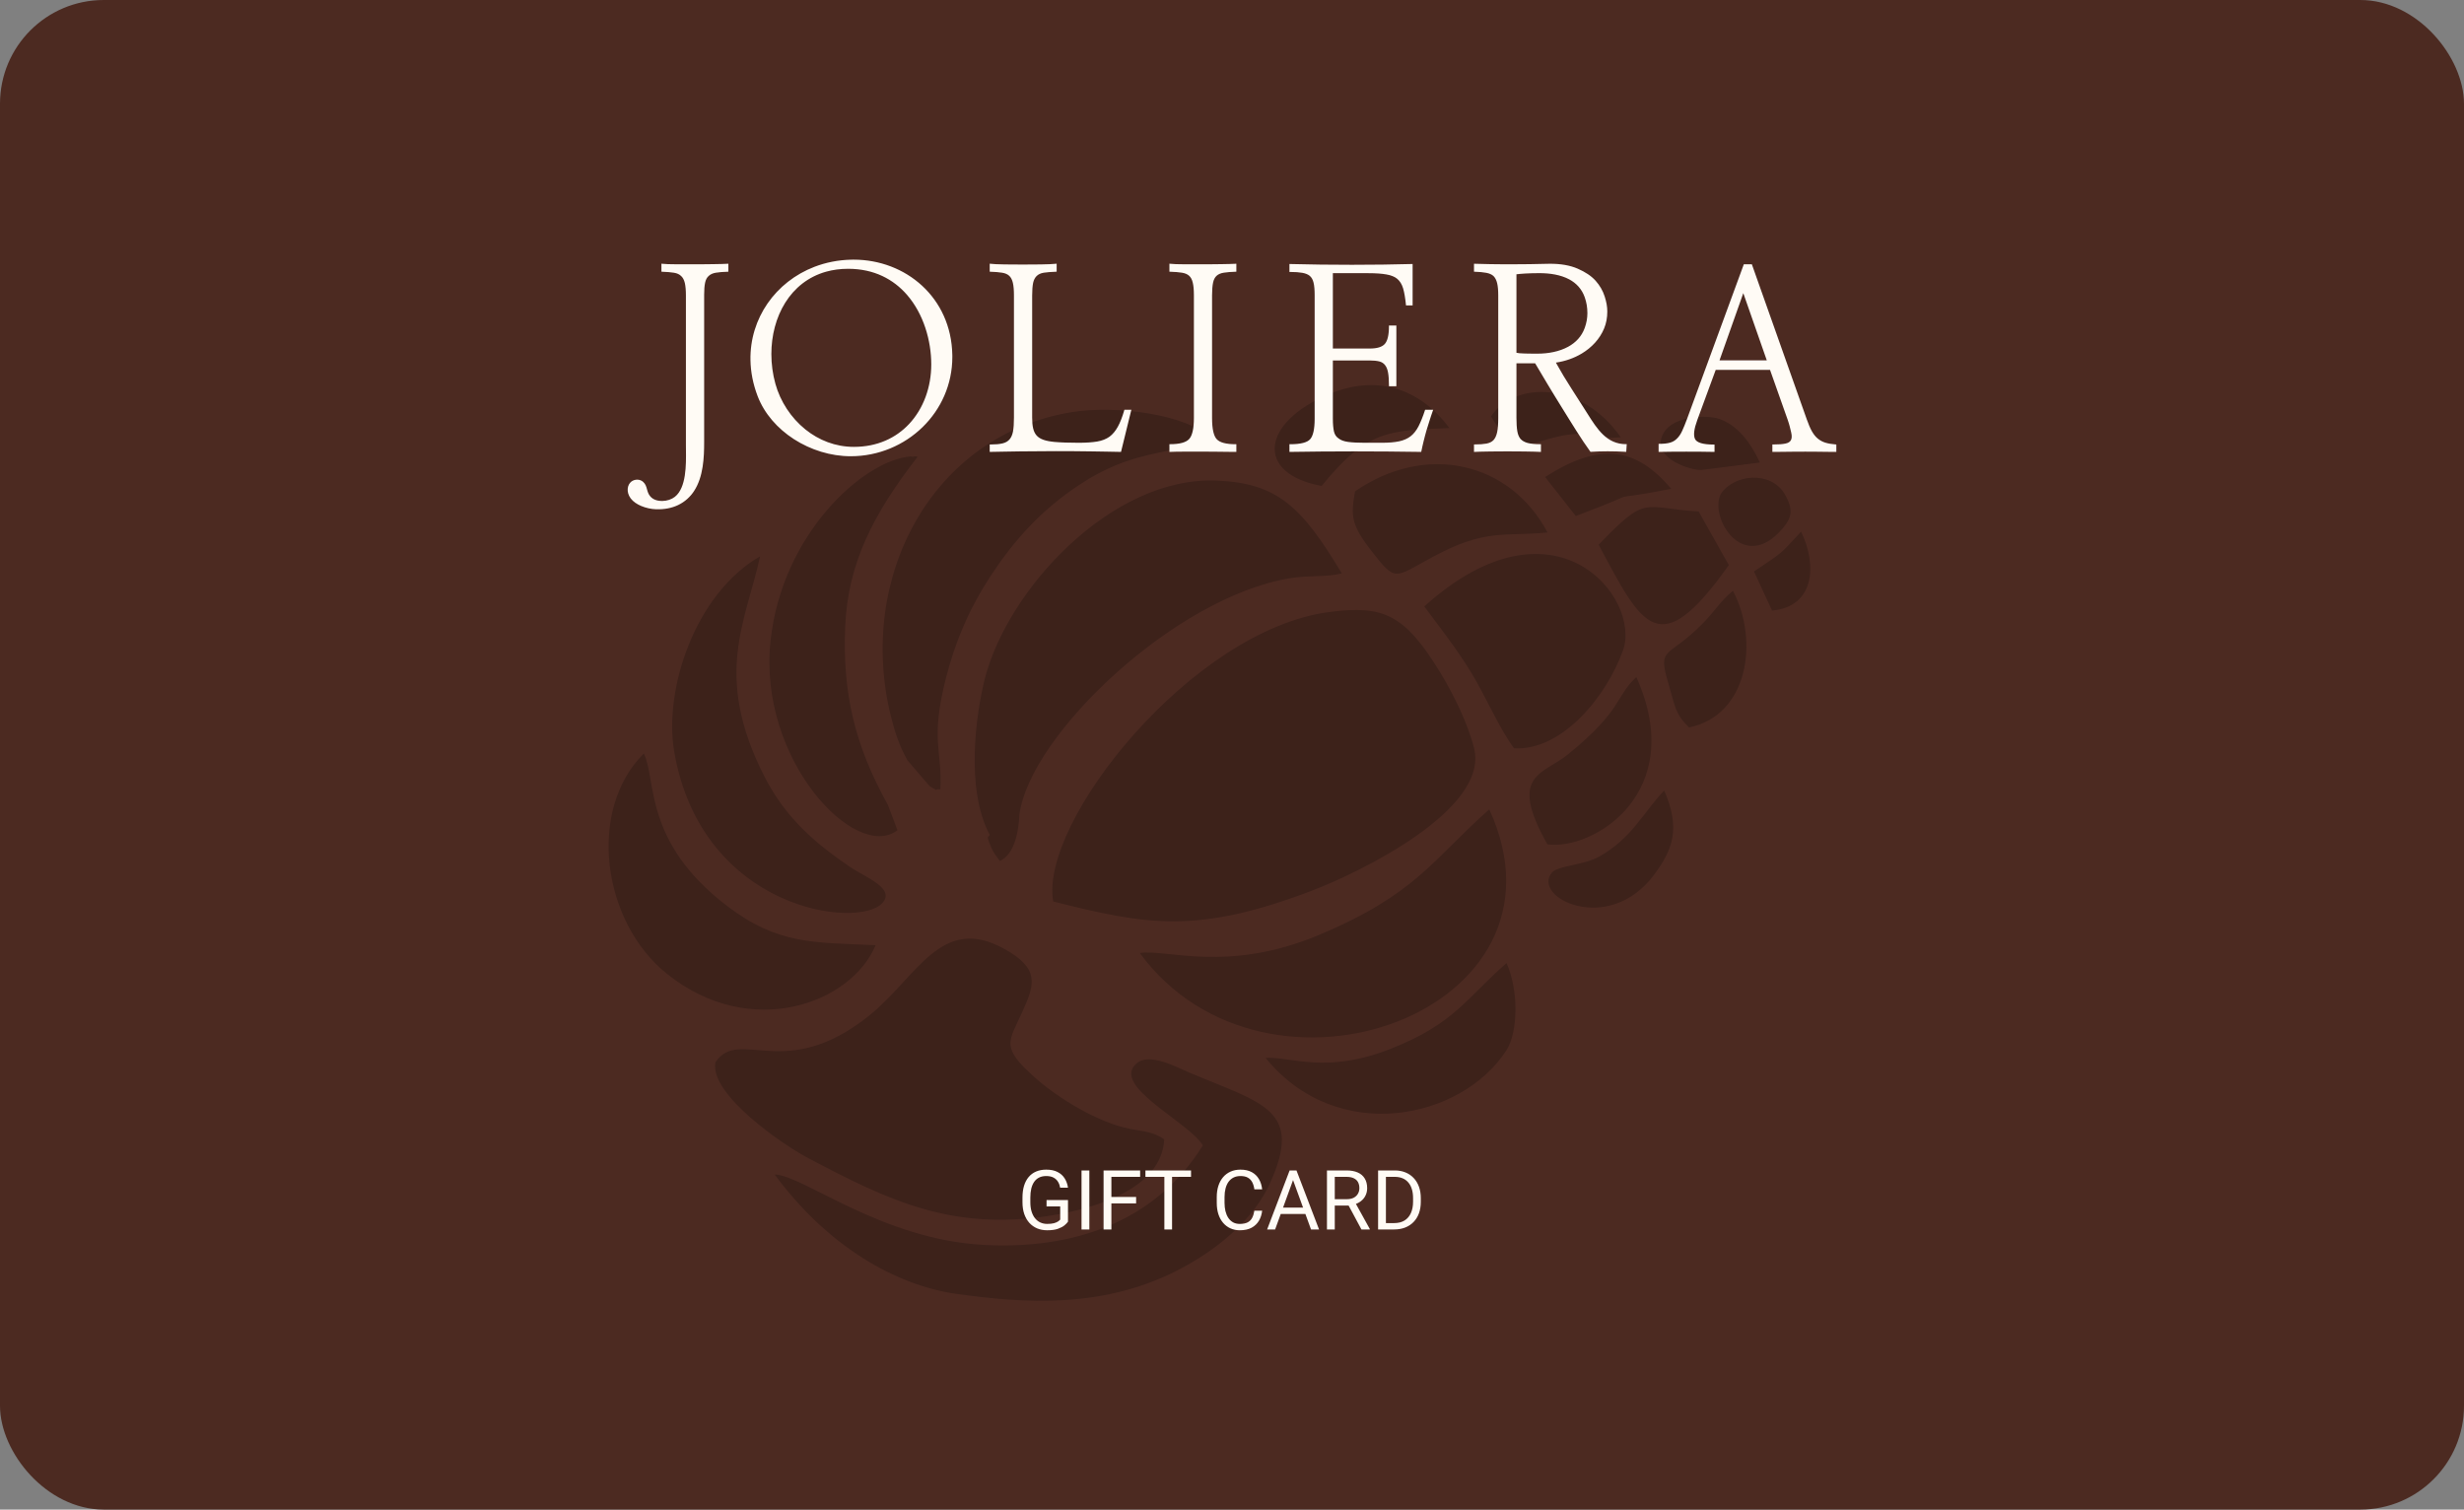 <?xml version="1.0" encoding="UTF-8"?> <svg xmlns="http://www.w3.org/2000/svg" width="475" height="291" viewBox="0 0 475 291" fill="none"><rect x="0" y="0" width="475" height="291" fill="#808080" stroke="none"/><rect width="475" height="291" rx="20" fill="#4C2A21"></rect><path fill-rule="evenodd" clip-rule="evenodd" d="M203.036 173.777C221.097 178.322 230.797 180.107 252.885 171.7C262.021 168.223 287.133 156.068 284.162 144.232C282.97 139.481 280.231 133.845 277.515 129.432C270.749 118.438 266.718 116.628 256.307 117.971C229.84 121.384 200.314 158.493 203.036 173.777ZM190.777 160.887C190.724 161.657 189.845 160.439 191.126 163.449C191.561 164.472 192.139 165.098 192.744 165.965C195.639 164.697 196.388 160.061 196.516 157.029C198.537 141.703 226.453 115.138 248.649 111.465C252.398 110.845 255.598 111.302 258.664 110.531C250.905 97.574 246.198 93.171 234.673 92.644C214.362 91.712 194.127 113.676 189.802 131.033C188.246 137.275 186.015 151.967 190.777 160.887ZM338.127 110.155L341.605 117.695C349.935 116.936 350.274 108.78 347.206 102.485C342.919 107.128 343.787 106.348 338.127 110.155ZM331.723 95.242C329.444 99.7 336.063 110.81 343.652 101.851C345.383 99.805 345.83 98.277 344.01 95.191C341.384 90.738 334.23 91.358 331.723 95.242ZM339.259 89.159C337.375 85.078 334.841 81.96 331.47 80.768C329.017 79.9 321.731 80.059 320.329 84.287C318.927 88.517 325.97 90.689 328.011 90.59L339.259 89.159ZM287.433 80.26C293.741 91.106 296.587 81.804 308.527 83.959C311.236 84.448 309.407 84.506 312.435 84.293C304.96 73.466 292.022 73.399 287.433 80.26ZM297.862 91.951L303.773 99.47C319.55 93.558 306.599 97.272 322.169 94.225C315.286 86.116 308.403 85.215 297.862 91.951ZM320.819 152.389C316.671 156.735 314.7 161.473 308.34 165.099C305.405 166.773 300.306 166.885 299.194 168.182C295.107 172.946 310.003 180.437 318.813 168.69C322.557 163.7 323.96 159.645 320.819 152.389ZM325.594 140.228C336.93 137.946 339.187 123.618 334.069 113.89C331.372 116.166 330.884 117.464 328.45 119.977C321.406 127.251 319.377 124.301 321.738 132.139C322.922 136.067 322.836 137.499 325.594 140.228ZM254.782 93.675C263.568 82.862 267.674 82.979 279.406 82.516C273.523 74.626 265.176 72.215 256.178 75.989C243.023 81.511 241.995 91.329 254.782 93.675ZM308.188 105.003C316.602 120.771 319.802 127.933 333.275 108.93L327.457 98.593C316.551 97.956 317.607 95.18 308.188 105.003ZM298.303 162.757C307.039 163.991 325.48 152.9 315.449 130.519C311.277 134.395 312.923 136.729 302.342 145.367C297.416 149.387 290.643 149.196 298.303 162.757ZM261.211 94.727C260.428 99.366 260.344 101.018 264.395 106.214C269.123 112.278 268.703 111.403 276.119 107.399C286.441 101.826 289.715 103.478 298.322 102.64C291.07 88.994 274.879 85.285 261.211 94.727ZM243.972 203.92C257.764 220.883 281.761 215.828 290.395 202.474C292.609 199.048 292.835 191.061 290.429 185.652C282.633 192.456 280.388 197.329 268.137 202.163C255.573 207.121 248.92 203.649 243.972 203.92ZM173.007 160.04L171.142 155.109C164.845 143.827 162.367 133.688 162.936 120.694C163.471 108.496 168.402 98.995 176.891 88.06C176.662 88.015 176.52 87.893 176.194 88.011C175.871 88.125 175.667 87.972 175.504 87.985C166.507 88.736 150.749 102.835 148.539 123.558C146.09 146.507 165.006 166.209 173.007 160.04ZM124.109 145.255C113.183 156.119 116.006 177.683 128.621 187.761C144.733 200.63 164.105 193.448 168.798 182.198C156.832 181.68 149.964 182.088 140.236 174.693C123.876 162.259 126.609 150.179 124.109 145.255ZM274.566 116.899C277.744 121.193 280.722 124.904 283.668 129.736C286.343 134.122 289.056 140.484 291.879 144.25C301.174 144.745 309.714 134.211 312.872 125.368C316.46 115.325 299.766 94.244 274.566 116.899ZM147.344 149.653C137.404 130.121 143.784 119.872 146.523 107.251C133.899 114.514 127.94 133.067 129.96 144.83C135.242 175.586 165.558 179.186 170.119 174.056C172.643 171.217 166.793 169.116 163.87 167.123C157.533 162.803 151.573 157.961 147.344 149.653ZM219.727 183.713C244.131 216.963 305.045 195.004 287.094 156.026C276.169 165.68 273.087 172.326 254.303 180.214C236.583 187.656 224.815 182.888 219.727 183.713ZM181.264 152.164C181.729 144.867 179.238 142.817 182.375 130.628C184.035 124.178 186.566 117.667 191.212 110.661C195.515 104.171 200.605 98.407 208.04 93.474C218.222 86.718 224.599 87.856 233.601 84.638C228.78 79.716 214.825 78.103 206.573 79.456C179.707 83.861 165.034 111.341 171.784 138.228C172.489 141.037 173.387 143.858 174.972 146.607L179.226 151.558C181.363 152.786 179.749 152.023 181.264 152.164ZM231.884 220.791C222.416 236.068 206.109 240.848 189.766 239.991C169.913 238.952 154.972 226.612 149.342 226.403C159.336 240.006 172.485 247.8 184.599 249.449C196.926 251.126 212.982 252.636 228.405 244.128C235.787 240.055 241.882 234.512 244.791 228.152C251.321 213.874 243.421 212.727 229.334 206.785C226.773 205.706 221.643 202.876 219.156 204.945C213.962 209.266 229.052 216.17 231.884 220.791ZM137.917 204.781C136.769 211.02 151.069 220.734 155.56 223.111C171.42 231.511 183.467 237.25 202.204 234.379C211.318 232.982 223.989 229.04 224.429 219.642C222.45 218.155 220.278 218.09 217.81 217.606C211.819 216.433 204.205 211.913 199.406 207.63C192.8 201.735 194.472 200.851 197.108 194.989C199.444 189.792 200.517 186.76 193.636 182.932C181.374 176.107 176.782 188.381 167.533 195.794C151.264 208.836 142.558 197.871 137.917 204.781Z" fill="#020101" fill-opacity="0.2"></path><path d="M292.334 70.029V80.555C292.334 81.077 292.348 81.549 292.376 81.97C292.403 82.402 292.443 82.781 292.498 83.106C292.552 83.429 292.633 83.716 292.737 83.967C292.84 84.214 292.97 84.429 293.122 84.611C293.288 84.791 293.485 84.947 293.712 85.075C293.94 85.205 294.2 85.311 294.494 85.39C294.799 85.467 295.153 85.527 295.557 85.565C295.956 85.604 296.409 85.625 296.918 85.625H297.056V87.117L296.911 87.111C296.588 87.094 296.205 87.08 295.76 87.067C295.308 87.054 294.794 87.045 294.218 87.037L292.448 87.017L290.609 87.011L288.756 87.017L286.966 87.037C286.383 87.045 285.866 87.054 285.418 87.067C284.978 87.08 284.602 87.094 284.297 87.111L284.152 87.119V85.673H284.291C284.748 85.673 285.164 85.658 285.539 85.633C285.922 85.605 286.261 85.564 286.552 85.511C286.841 85.456 287.096 85.372 287.32 85.263C287.543 85.154 287.737 85.016 287.903 84.85C288.068 84.669 288.209 84.452 288.327 84.198C288.447 83.939 288.542 83.642 288.614 83.306C288.686 82.969 288.739 82.571 288.773 82.115C288.809 81.657 288.825 81.139 288.825 80.563V56.958C288.825 56.465 288.809 56.02 288.773 55.623C288.739 55.228 288.686 54.882 288.614 54.587C288.544 54.29 288.449 54.026 288.33 53.795C288.213 53.568 288.071 53.374 287.908 53.209C287.742 53.059 287.546 52.932 287.318 52.831C287.088 52.727 286.825 52.648 286.528 52.593C286.221 52.535 285.879 52.487 285.503 52.452C285.134 52.417 284.727 52.392 284.287 52.381L284.152 52.378V50.839L284.295 50.846C285.103 50.879 286.115 50.903 287.328 50.919L289.197 50.939L291.134 50.944L293.086 50.937L294.992 50.919C295.636 50.911 296.373 50.894 297.053 50.878C297.679 50.863 298.257 50.85 298.68 50.846C299.762 50.834 300.756 50.91 301.657 51.066C302.587 51.226 303.421 51.474 304.156 51.795C304.876 52.11 305.528 52.458 306.103 52.844C306.681 53.229 307.184 53.657 307.603 54.126C308.008 54.58 308.352 55.059 308.637 55.551C308.933 56.065 309.167 56.595 309.341 57.138C309.511 57.663 309.638 58.168 309.723 58.648C309.808 59.136 309.85 59.6 309.85 60.042C309.85 60.63 309.8 61.196 309.699 61.739C309.598 62.283 309.444 62.805 309.24 63.303C308.388 65.372 306.831 67.001 304.943 68.139C303.426 69.053 301.693 69.647 299.942 69.898L300.38 70.674C300.761 71.345 301.153 72.023 301.424 72.478C301.728 72.987 302.309 73.915 302.942 74.915C303.862 76.368 304.902 77.988 305.361 78.698L306.029 79.748C307.902 82.714 309.736 85.62 313.446 85.62H313.594L313.499 87.104L313.363 87.098C312.788 87.064 312.214 87.038 311.647 87.022C311.082 87.008 310.508 86.998 309.93 86.998C309.357 86.998 308.801 87.008 308.266 87.022C307.732 87.038 307.203 87.064 306.684 87.098L306.609 87.101L306.564 87.04C306.132 86.441 305.692 85.808 305.244 85.141C304.799 84.478 304.341 83.772 303.87 83.027L302.472 80.794L301.074 78.543C300.604 77.788 300.133 77.024 299.659 76.249L298.304 74.01L295.935 70.029H292.334ZM135.743 85.274C135.743 86.703 135.707 88.357 135.447 90.001C135.187 91.649 134.699 93.284 133.794 94.662C133.067 95.772 132.047 96.728 130.714 97.363C129.537 97.922 128.112 98.23 126.427 98.168C125.531 98.135 124.508 97.919 123.602 97.535C122.796 97.194 122.08 96.719 121.617 96.119L121.567 96.053C121.118 95.44 120.96 94.788 121.008 94.217C121.057 93.638 121.318 93.138 121.704 92.841L121.733 92.818C122.06 92.577 122.481 92.45 122.899 92.465C123.289 92.478 123.679 92.616 123.991 92.9C124.449 93.318 124.587 93.813 124.728 94.33C124.855 94.791 124.988 95.273 125.379 95.71C125.639 96.001 125.96 96.217 126.342 96.36C126.731 96.505 127.182 96.576 127.696 96.569C128.143 96.564 128.589 96.486 128.997 96.351C129.415 96.211 129.795 96.012 130.099 95.771C132.323 94.018 132.27 89.578 132.237 86.746L132.229 85.845V56.974C132.229 56.47 132.211 56.015 132.176 55.612C132.14 55.202 132.087 54.846 132.018 54.544C131.947 54.251 131.853 53.994 131.735 53.771C131.618 53.552 131.477 53.366 131.313 53.217L131.308 53.213C131.143 53.048 130.945 52.913 130.719 52.807C130.489 52.701 130.227 52.624 129.935 52.577C129.639 52.529 129.297 52.489 128.914 52.455C128.523 52.423 128.099 52.397 127.642 52.381L127.507 52.376V50.829L127.661 50.846C127.96 50.878 128.329 50.903 128.763 50.919C129.193 50.935 129.697 50.944 130.271 50.944H133.913L135.759 50.939L137.55 50.919C138.134 50.911 138.655 50.902 139.109 50.889C139.557 50.878 139.944 50.861 140.265 50.846L140.412 50.837V52.378L140.277 52.381C139.825 52.392 139.409 52.415 139.03 52.447C138.643 52.478 138.301 52.519 138.009 52.569C137.723 52.616 137.468 52.688 137.24 52.788C137.018 52.886 136.822 53.009 136.657 53.16L136.652 53.163C136.472 53.313 136.321 53.501 136.2 53.721C136.078 53.949 135.985 54.211 135.926 54.508C135.863 54.81 135.818 55.138 135.788 55.517C135.757 55.895 135.743 56.323 135.743 56.833V85.274ZM215.995 87.111L213.309 87.059L210.286 87.011C209.183 86.995 208.068 86.982 206.941 86.974C205.846 86.966 204.7 86.963 203.509 86.963C201.149 86.963 198.87 86.979 196.667 87.011L193.625 87.061L190.793 87.112V85.682H190.931C191.413 85.682 191.847 85.665 192.232 85.631C192.619 85.597 192.963 85.544 193.26 85.472C193.871 85.331 194.317 85.058 194.638 84.674C194.961 84.287 195.163 83.78 195.279 83.178C195.343 82.839 195.39 82.442 195.42 81.994C195.451 81.543 195.465 81.037 195.465 80.481V56.958C195.465 56.447 195.449 55.988 195.414 55.58C195.38 55.173 195.327 54.817 195.255 54.511C195.115 53.922 194.892 53.482 194.558 53.17C194.224 52.857 193.771 52.664 193.172 52.569C192.87 52.519 192.528 52.479 192.142 52.447C191.768 52.415 191.362 52.392 190.928 52.381L190.793 52.378V50.828L190.947 50.846C191.232 50.879 191.59 50.905 192.019 50.926C192.454 50.947 192.96 50.961 193.533 50.969L195.294 50.987L197.15 50.993L199.015 50.987L200.785 50.969C201.368 50.961 201.891 50.947 202.356 50.926C202.816 50.905 203.213 50.878 203.546 50.846L203.698 50.831V52.376L203.563 52.381C203.09 52.397 202.654 52.42 202.256 52.452C201.862 52.481 201.517 52.521 201.22 52.569C200.643 52.662 200.189 52.87 199.852 53.194C199.513 53.519 199.285 53.965 199.161 54.534C199.1 54.833 199.055 55.188 199.023 55.597C198.992 56.002 198.976 56.46 198.976 56.966V80.481C198.976 82.116 199.188 83.215 199.824 83.938C200.459 84.659 201.535 85.024 203.26 85.189C203.864 85.242 204.562 85.284 205.356 85.311C206.125 85.339 206.988 85.352 207.943 85.352C208.643 85.352 209.289 85.332 209.877 85.292C210.474 85.254 211.014 85.192 211.491 85.115C211.963 85.035 212.402 84.916 212.803 84.759C213.2 84.605 213.563 84.41 213.891 84.179C214.202 83.944 214.491 83.666 214.756 83.348C215.023 83.029 215.267 82.667 215.489 82.264C215.712 81.862 215.927 81.397 216.131 80.87C216.337 80.343 216.536 79.748 216.728 79.093L216.757 78.993H218.097L216.105 87.112L215.995 87.111ZM230.155 56.908C230.155 56.394 230.136 55.936 230.101 55.536C230.064 55.136 230.009 54.786 229.937 54.489C229.87 54.193 229.776 53.933 229.659 53.711C229.544 53.495 229.402 53.31 229.238 53.16C229.075 53.009 228.875 52.886 228.649 52.789C228.418 52.69 228.154 52.616 227.862 52.569C227.56 52.519 227.211 52.478 226.821 52.447C226.437 52.415 226.018 52.392 225.568 52.381L225.434 52.378V50.829L225.586 50.846C225.886 50.878 226.254 50.903 226.688 50.919C227.118 50.935 227.621 50.944 228.196 50.944H231.832L233.684 50.939L235.475 50.919C236.058 50.911 236.58 50.902 237.036 50.889C237.482 50.878 237.87 50.861 238.192 50.846L238.339 50.837V52.378L238.202 52.381C237.751 52.392 237.333 52.415 236.952 52.446C236.557 52.478 236.207 52.519 235.9 52.569C235.608 52.616 235.346 52.69 235.118 52.788C234.893 52.886 234.698 53.009 234.534 53.16C234.368 53.31 234.227 53.495 234.113 53.716C233.997 53.938 233.911 54.195 233.851 54.482C233.787 54.781 233.739 55.135 233.707 55.539C233.673 55.946 233.657 56.407 233.657 56.916V80.579C233.657 81.631 233.734 82.502 233.888 83.189C234.041 83.862 234.265 84.357 234.564 84.672C234.86 84.99 235.305 85.228 235.902 85.388C236.511 85.551 237.279 85.633 238.199 85.633H238.339V87.111L237.03 87.104L233.782 87.067L231.93 87.061H228.27C227.68 87.061 227.168 87.066 226.734 87.074C226.288 87.082 225.903 87.094 225.578 87.111L225.434 87.117V85.625H225.572C226.49 85.625 227.256 85.541 227.868 85.374C228.469 85.21 228.924 84.966 229.23 84.64C229.534 84.314 229.764 83.813 229.918 83.141C230.077 82.457 230.155 81.597 230.155 80.563V56.908ZM256.944 67.186H264.086C264.78 67.186 265.368 67.111 265.846 66.964C266.315 66.82 266.683 66.603 266.945 66.317C267.21 66.026 267.412 65.596 267.549 65.03C267.685 64.458 267.756 63.745 267.756 62.889V62.751H269.185V74.449H267.756V74.311C267.756 73.287 267.7 72.465 267.586 71.832C267.529 71.52 267.454 71.244 267.357 71.003C267.264 70.767 267.15 70.564 267.014 70.397L267.011 70.392C266.877 70.213 266.717 70.063 266.534 69.944C266.35 69.824 266.138 69.734 265.902 69.671C265.66 69.612 265.38 69.564 265.069 69.533C264.762 69.502 264.417 69.486 264.036 69.486H256.944V80.719C256.944 81.223 256.963 81.682 256.998 82.091C257.033 82.505 257.087 82.866 257.154 83.173C257.225 83.47 257.335 83.732 257.483 83.956C257.629 84.176 257.817 84.362 258.042 84.511L258.052 84.518C258.262 84.686 258.519 84.826 258.821 84.937C259.128 85.049 259.483 85.133 259.884 85.189C260.295 85.242 260.769 85.284 261.307 85.311C261.831 85.339 262.419 85.352 263.074 85.352H266.397C267.064 85.352 267.677 85.327 268.233 85.281C268.795 85.233 269.299 85.16 269.741 85.067C270.179 84.971 270.584 84.841 270.954 84.675C271.321 84.511 271.655 84.314 271.954 84.082C272.25 83.846 272.523 83.57 272.772 83.254C273.022 82.935 273.25 82.577 273.456 82.177C273.665 81.766 273.875 81.302 274.082 80.784C274.288 80.275 274.493 79.708 274.697 79.088L274.728 78.993H276.284L276.217 79.178C276.103 79.498 275.992 79.821 275.884 80.144L275.569 81.122C275.377 81.716 275.205 82.277 275.035 82.833L274.962 83.069L274.688 84.073C274.601 84.397 274.517 84.728 274.437 85.062C274.354 85.39 274.278 85.715 274.207 86.034L273.978 87.112L273.864 87.111C271.757 87.077 269.641 87.053 267.515 87.037C265.419 87.021 263.278 87.011 261.092 87.011C258.906 87.011 256.794 87.021 254.758 87.037C252.7 87.053 250.685 87.077 248.714 87.111L248.573 87.112V85.633H248.712C249.713 85.633 250.537 85.551 251.182 85.387C251.812 85.228 252.271 84.99 252.557 84.675C252.845 84.359 253.063 83.875 253.209 83.226C253.359 82.564 253.434 81.731 253.434 80.727V56.866C253.434 56.375 253.418 55.927 253.383 55.528C253.349 55.131 253.296 54.783 253.224 54.489C253.153 54.197 253.055 53.939 252.93 53.716C252.806 53.499 252.654 53.313 252.472 53.163C252.307 53.029 252.108 52.913 251.878 52.82C251.645 52.723 251.375 52.648 251.072 52.593C250.762 52.537 250.412 52.494 250.018 52.465C249.625 52.436 249.189 52.423 248.712 52.423H248.573V50.891L248.716 50.895C250.64 50.944 252.596 50.982 254.576 51.006C256.54 51.03 258.556 51.043 260.615 51.043C264.701 51.043 268.559 50.993 272.177 50.895L272.319 50.891V58.881H271.043L271.031 58.755C270.966 58.103 270.888 57.511 270.796 56.977C270.706 56.449 270.602 55.983 270.485 55.581C270.364 55.183 270.21 54.828 270.019 54.523C269.829 54.216 269.604 53.956 269.344 53.74C269.102 53.539 268.809 53.371 268.467 53.231C268.122 53.091 267.729 52.982 267.287 52.907C266.845 52.825 266.331 52.764 265.751 52.723C265.168 52.682 264.516 52.661 263.798 52.661H256.944V67.186ZM327.188 80.99C326.881 81.829 326.687 82.552 326.613 83.16C326.541 83.755 326.584 84.237 326.749 84.606C326.908 84.958 327.283 85.228 327.87 85.411C328.482 85.602 329.319 85.698 330.382 85.698H330.52V87.112L330.381 87.111C329.576 87.094 328.728 87.082 327.843 87.075C326.989 87.067 326.065 87.064 325.077 87.064C324.093 87.064 323.179 87.067 322.342 87.075C321.473 87.082 320.653 87.094 319.88 87.111L319.739 87.112V85.557H319.878C320.306 85.557 320.694 85.536 321.041 85.499C321.385 85.461 321.69 85.403 321.954 85.326C322.22 85.25 322.466 85.144 322.689 85.011C322.909 84.879 323.11 84.719 323.29 84.529L323.295 84.523C323.481 84.344 323.656 84.135 323.818 83.894C323.984 83.65 324.138 83.374 324.276 83.069C324.422 82.759 324.575 82.404 324.737 82.005C324.901 81.605 325.069 81.17 325.243 80.698L336.168 50.94H337.713L348.298 80.826C348.465 81.299 348.631 81.731 348.795 82.116C348.96 82.505 349.127 82.852 349.299 83.151C349.472 83.453 349.654 83.721 349.843 83.954C350.03 84.185 350.226 84.384 350.428 84.548C350.646 84.727 350.878 84.882 351.122 85.014C351.364 85.144 351.621 85.252 351.893 85.334C352.171 85.417 352.474 85.488 352.803 85.544C353.131 85.6 353.488 85.644 353.872 85.674L354 85.686V87.111L352.575 87.104L349.596 87.069L348.029 87.064L346.133 87.07L343.054 87.104L341.67 87.111V85.682H341.808C342.319 85.682 342.773 85.67 343.17 85.639C343.565 85.612 343.906 85.565 344.19 85.504C344.461 85.45 344.688 85.364 344.866 85.25C345.036 85.143 345.165 85.006 345.247 84.844C345.337 84.677 345.386 84.474 345.398 84.242C345.409 84.001 345.38 83.724 345.309 83.417L345.279 83.284C345.136 82.659 344.951 81.846 344.614 80.894L341.219 71.3L330.749 71.299L327.188 80.99ZM340.594 69.462L336.066 56.51L331.481 69.461L340.594 69.462ZM183.587 68.813C183.587 74.127 181.385 78.884 177.863 82.325C174.291 85.813 169.365 87.949 164 87.949C160.149 87.949 156.278 86.736 153.055 84.659C149.896 82.624 147.355 79.755 146.06 76.383C145.161 74.036 144.716 71.702 144.673 69.451C144.594 65.403 145.806 61.617 147.973 58.484C150.141 55.352 153.264 52.87 157.011 51.43C159.201 50.59 161.604 50.105 164.151 50.055L164.556 50.05C169.583 50.05 174.284 51.875 177.758 55.08C181.231 58.285 183.476 62.873 183.582 68.397L183.587 68.813ZM179.525 70.253C179.525 65.678 178.054 60.519 174.84 56.825C172.246 53.843 168.515 51.814 163.506 51.814C161.981 51.814 160.573 52.007 159.282 52.365C155.787 53.337 153.143 55.522 151.373 58.352C149.598 61.191 148.701 64.678 148.701 68.251C148.701 70.171 148.959 72.115 149.481 73.993C150.421 77.372 152.464 80.537 155.268 82.788C157.831 84.847 161.032 86.142 164.606 86.142C169.125 86.142 172.718 84.428 175.243 81.74C178.034 78.768 179.525 74.605 179.525 70.253ZM292.334 68.004C292.504 68.041 292.708 68.071 292.944 68.094C293.237 68.121 293.583 68.14 293.983 68.148L295.149 68.166L296.41 68.172C298.423 68.172 300.575 67.795 302.324 66.831C303.752 66.046 304.913 64.866 305.509 63.181C305.674 62.714 305.801 62.245 305.885 61.777C305.968 61.31 306.011 60.837 306.011 60.364C306.011 59.824 305.968 59.302 305.885 58.799C305.799 58.294 305.674 57.804 305.509 57.332C304.934 55.679 303.85 54.572 302.509 53.851C300.829 52.952 298.742 52.653 296.747 52.653C296.34 52.653 295.787 52.661 295.255 52.675C294.806 52.686 294.359 52.704 294.014 52.727C293.625 52.752 293.283 52.776 292.999 52.802C292.751 52.825 292.53 52.849 292.334 52.874V68.004Z" fill="#FFFBF5"></path><path d="M205.883 231.336V235.5C205.742 235.708 205.518 235.943 205.211 236.203C204.904 236.458 204.479 236.682 203.938 236.875C203.401 237.062 202.708 237.156 201.859 237.156C201.167 237.156 200.529 237.036 199.945 236.797C199.367 236.552 198.865 236.198 198.438 235.734C198.016 235.266 197.688 234.698 197.453 234.031C197.224 233.359 197.109 232.599 197.109 231.75V230.867C197.109 230.018 197.208 229.26 197.406 228.594C197.609 227.927 197.906 227.362 198.297 226.898C198.688 226.43 199.167 226.076 199.734 225.836C200.302 225.591 200.953 225.469 201.688 225.469C202.557 225.469 203.284 225.62 203.867 225.922C204.456 226.219 204.914 226.63 205.242 227.156C205.576 227.682 205.789 228.281 205.883 228.953H204.375C204.307 228.542 204.172 228.167 203.969 227.828C203.771 227.49 203.487 227.219 203.117 227.016C202.747 226.807 202.271 226.703 201.688 226.703C201.161 226.703 200.706 226.799 200.32 226.992C199.935 227.185 199.617 227.461 199.367 227.82C199.117 228.18 198.93 228.615 198.805 229.125C198.685 229.635 198.625 230.211 198.625 230.852V231.75C198.625 232.406 198.701 232.992 198.852 233.508C199.008 234.023 199.229 234.464 199.516 234.828C199.802 235.188 200.143 235.461 200.539 235.648C200.94 235.836 201.383 235.93 201.867 235.93C202.404 235.93 202.839 235.885 203.172 235.797C203.505 235.703 203.766 235.594 203.953 235.469C204.141 235.339 204.284 235.216 204.383 235.102V232.555H201.75V231.336H205.883ZM210 225.625V237H208.492V225.625H210ZM214.25 225.625V237H212.742V225.625H214.25ZM219.016 230.742V231.977H213.922V230.742H219.016ZM219.789 225.625V226.859H213.922V225.625H219.789ZM225.945 225.625V237H224.461V225.625H225.945ZM229.602 225.625V226.859H220.812V225.625H229.602ZM241.812 233.383H243.312C243.234 234.102 243.029 234.745 242.695 235.312C242.362 235.88 241.891 236.331 241.281 236.664C240.672 236.992 239.911 237.156 239 237.156C238.333 237.156 237.727 237.031 237.18 236.781C236.638 236.531 236.172 236.177 235.781 235.719C235.391 235.255 235.089 234.701 234.875 234.055C234.667 233.404 234.562 232.68 234.562 231.883V230.75C234.562 229.953 234.667 229.232 234.875 228.586C235.089 227.935 235.393 227.378 235.789 226.914C236.19 226.451 236.672 226.094 237.234 225.844C237.797 225.594 238.43 225.469 239.133 225.469C239.992 225.469 240.719 225.63 241.312 225.953C241.906 226.276 242.367 226.724 242.695 227.297C243.029 227.865 243.234 228.523 243.312 229.273H241.812C241.74 228.742 241.604 228.286 241.406 227.906C241.208 227.521 240.927 227.224 240.562 227.016C240.198 226.807 239.721 226.703 239.133 226.703C238.628 226.703 238.182 226.799 237.797 226.992C237.417 227.185 237.096 227.458 236.836 227.812C236.581 228.167 236.388 228.591 236.258 229.086C236.128 229.581 236.062 230.13 236.062 230.734V231.883C236.062 232.44 236.12 232.964 236.234 233.453C236.354 233.943 236.534 234.372 236.773 234.742C237.013 235.112 237.318 235.404 237.688 235.617C238.057 235.826 238.495 235.93 239 235.93C239.641 235.93 240.151 235.828 240.531 235.625C240.911 235.422 241.198 235.13 241.391 234.75C241.589 234.37 241.729 233.914 241.812 233.383ZM249.578 226.633L245.812 237H244.273L248.609 225.625H249.602L249.578 226.633ZM252.734 237L248.961 226.633L248.938 225.625H249.93L254.281 237H252.734ZM252.539 232.789V234.023H246.148V232.789H252.539ZM255.805 225.625H259.57C260.424 225.625 261.146 225.755 261.734 226.016C262.328 226.276 262.779 226.661 263.086 227.172C263.398 227.677 263.555 228.299 263.555 229.039C263.555 229.56 263.448 230.036 263.234 230.469C263.026 230.896 262.724 231.26 262.328 231.562C261.938 231.859 261.469 232.081 260.922 232.227L260.5 232.391H256.961L256.945 231.164H259.617C260.159 231.164 260.609 231.07 260.969 230.883C261.328 230.69 261.599 230.432 261.781 230.109C261.964 229.786 262.055 229.43 262.055 229.039C262.055 228.602 261.969 228.219 261.797 227.891C261.625 227.562 261.354 227.31 260.984 227.133C260.62 226.951 260.148 226.859 259.57 226.859H257.312V237H255.805V225.625ZM262.453 237L259.688 231.844L261.258 231.836L264.062 236.906V237H262.453ZM268.742 237H266.367L266.383 235.773H268.742C269.555 235.773 270.232 235.604 270.773 235.266C271.315 234.922 271.721 234.443 271.992 233.828C272.268 233.208 272.406 232.484 272.406 231.656V230.961C272.406 230.31 272.328 229.732 272.172 229.227C272.016 228.716 271.786 228.286 271.484 227.938C271.182 227.583 270.812 227.315 270.375 227.133C269.943 226.951 269.445 226.859 268.883 226.859H266.32V225.625H268.883C269.628 225.625 270.307 225.75 270.922 226C271.536 226.245 272.065 226.602 272.508 227.07C272.956 227.534 273.299 228.096 273.539 228.758C273.779 229.414 273.898 230.154 273.898 230.977V231.656C273.898 232.479 273.779 233.221 273.539 233.883C273.299 234.539 272.953 235.099 272.5 235.562C272.052 236.026 271.51 236.383 270.875 236.633C270.245 236.878 269.534 237 268.742 237ZM267.172 225.625V237H265.664V225.625H267.172Z" fill="#FFFBF5"></path></svg> 